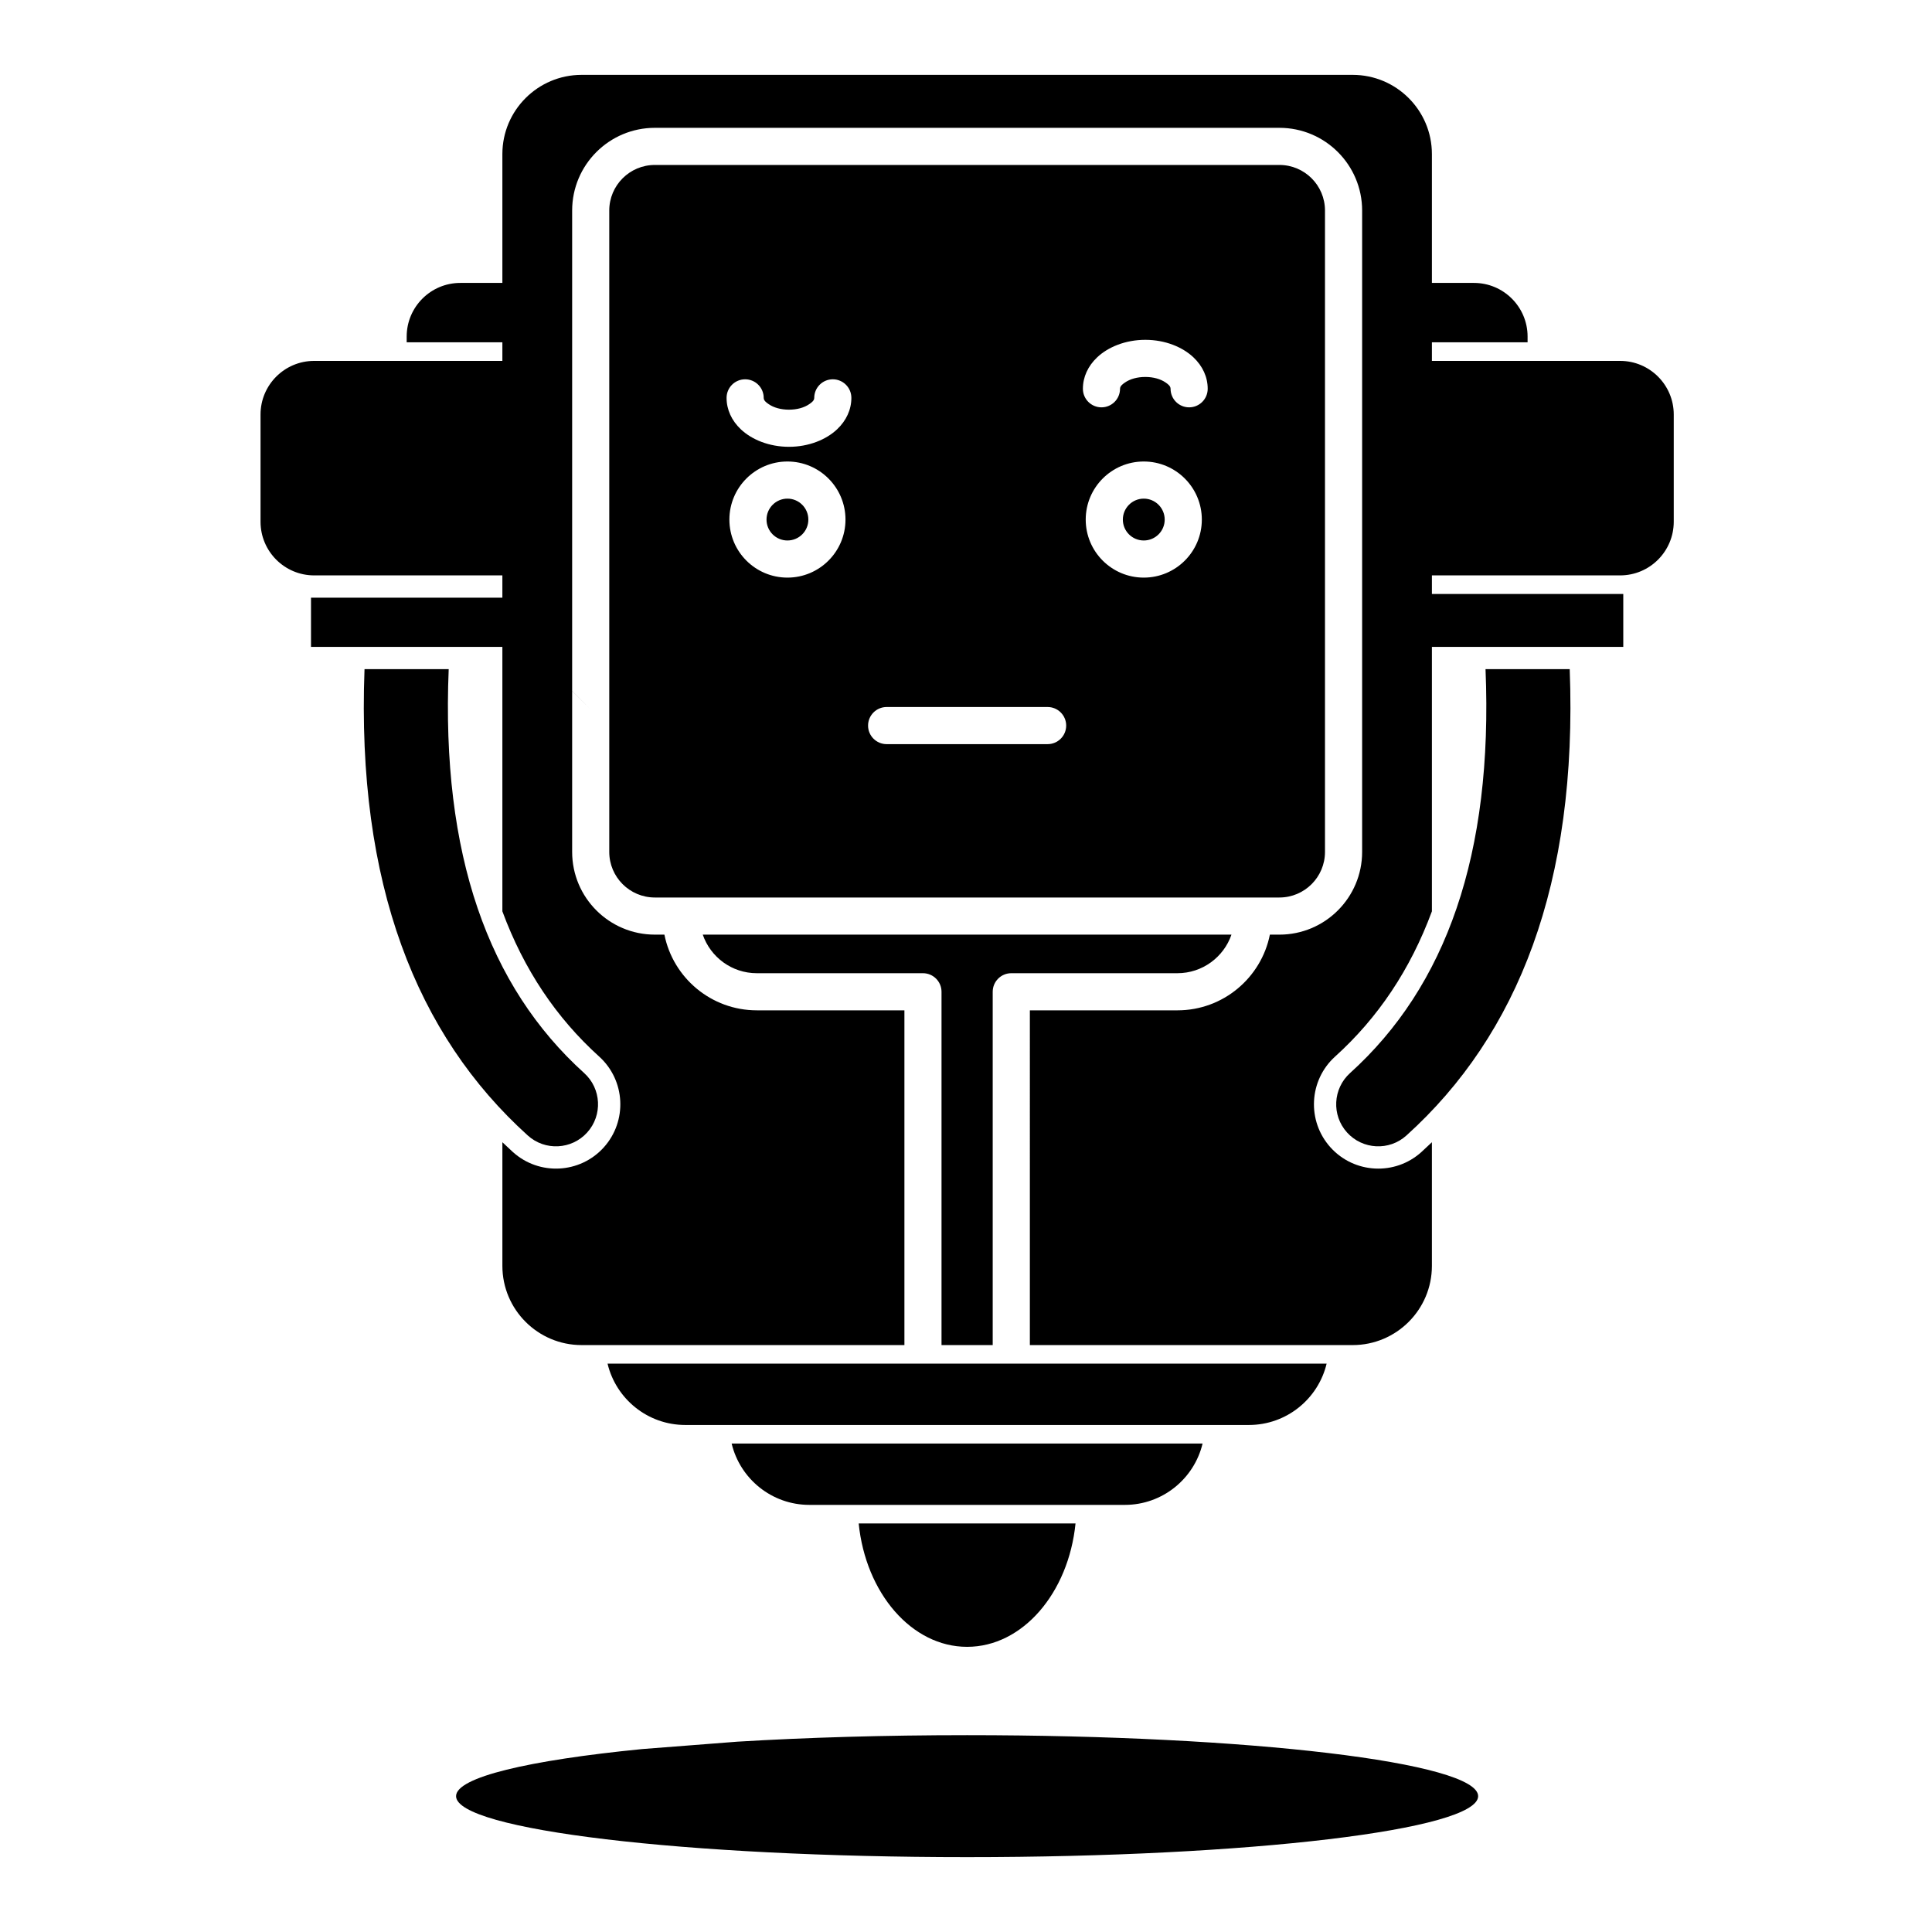 <?xml version="1.0" encoding="UTF-8"?>
<!-- Uploaded to: ICON Repo, www.svgrepo.com, Generator: ICON Repo Mixer Tools -->
<svg fill="#000000" width="800px" height="800px" version="1.1" viewBox="144 144 512 512" xmlns="http://www.w3.org/2000/svg">
 <path d="m339.44 605.56c18.301-1.105 38.977-1.723 60.852-1.723 74.746 0 135.43 7.242 135.43 16.164 0 8.918-60.684 16.16-135.43 16.16-74.742 0-135.43-7.242-135.43-16.16 0-5.016 19.195-9.504 49.285-12.477zm89.586-57.832c-1.859 18.441-14.023 32.699-28.734 32.699-14.707 0-26.875-14.258-28.73-32.699zm33.668-21.176h-124.8c2.219 9.32 10.605 16.258 20.602 16.258h83.598c9.992 0 18.379-6.938 20.602-16.258zm32.883-21.176h-190.57c2.223 9.32 10.609 16.258 20.602 16.258h149.36c9.992 0 18.379-6.938 20.602-16.258zm-25.227-113.69h-140.11c2.043 5.945 7.688 10.223 14.324 10.223h44.027c2.719 0 4.922 2.207 4.922 4.922v93.629h13.566v-93.629c0-2.715 2.203-4.922 4.922-4.922h44.027c6.633 0 12.281-4.277 14.324-10.223zm-207.44-70.355c-2.019 49.148 10.477 84.074 35.902 107.04 4.566 4.133 4.922 11.18 0.801 15.746-4.125 4.562-11.18 4.93-15.746 0.797-29.5-26.648-45.41-66.68-43.266-123.58zm297.08 0h-22.309c2.019 49.148-10.477 84.074-35.902 107.04-4.566 4.133-4.926 11.18-0.801 15.746 4.125 4.562 11.18 4.93 15.742 0.797 29.504-26.648 45.414-66.68 43.27-123.58zm-254.53 5.785v-127.32c0-6.672 5.414-12.082 12.082-12.082h165.51c6.668 0 12.082 5.41 12.082 12.082v169.97c0 6.668-5.414 12.082-12.082 12.082h-165.51c-6.668 0-12.082-5.414-12.082-12.082zm73.508 14.09h42.66c2.715 0 4.922-2.203 4.922-4.918s-2.207-4.922-4.922-4.922h-42.66c-2.715 0-4.922 2.207-4.922 4.922s2.207 4.918 4.922 4.918zm-26.289-74.902c-8.492 0-15.383 6.898-15.383 15.391 0 8.492 6.891 15.379 15.383 15.379 8.492 0 15.383-6.887 15.383-15.379 0-8.492-6.891-15.391-15.383-15.391zm94.43 0c-8.488 0-15.383 6.898-15.383 15.391 0 8.492 6.894 15.379 15.383 15.379 8.492 0 15.387-6.887 15.387-15.379 0-8.492-6.894-15.391-15.387-15.391zm-94.43 9.84c3.059 0 5.543 2.492 5.543 5.551 0 3.062-2.484 5.539-5.543 5.539-3.059 0-5.543-2.477-5.543-5.539 0-3.059 2.484-5.551 5.543-5.551zm94.43 0c3.062 0 5.547 2.492 5.547 5.551 0 3.062-2.484 5.539-5.547 5.539-3.059 0-5.543-2.477-5.543-5.539 0-3.059 2.484-5.551 5.543-5.551zm-110.56-26.703c0 3.098 1.328 6.012 3.781 8.332 2.891 2.727 7.5 4.637 12.754 4.637s9.867-1.91 12.754-4.637c2.453-2.32 3.785-5.234 3.785-8.332 0-2.719-2.207-4.922-4.922-4.922-2.715 0-4.918 2.203-4.918 4.922 0 0.699-0.625 1.188-1.289 1.641-1.379 0.965-3.305 1.488-5.41 1.488s-4.027-0.523-5.41-1.488c-0.66-0.453-1.285-0.941-1.285-1.641 0-2.719-2.203-4.922-4.918-4.922-2.719 0-4.922 2.203-4.922 4.922zm104.27-2.41c0-0.699 0.625-1.191 1.289-1.645 1.379-0.965 3.305-1.488 5.41-1.488 2.102 0 4.027 0.523 5.41 1.488 0.66 0.453 1.285 0.945 1.285 1.645 0 2.715 2.203 4.918 4.918 4.918 2.719 0 4.922-2.203 4.922-4.918 0-3.102-1.328-6.016-3.785-8.336-2.887-2.727-7.496-4.637-12.75-4.637-5.254 0-9.867 1.91-12.754 4.637-2.453 2.32-3.785 5.234-3.785 8.336 0 2.715 2.207 4.918 4.922 4.918 2.715 0 4.918-2.203 4.918-4.918zm-23.895 253.43h85.551c11.586 0 20.992-9.41 20.992-20.992v-32.766c-0.91 0.875-1.84 1.742-2.781 2.598-6.984 6.309-17.773 5.758-24.082-1.219-6.309-6.988-5.762-17.781 1.219-24.09 11.348-10.254 19.922-23.016 25.645-38.484v-70.082h50.715v-14.02h-50.715v-4.922h49.879c7.844 0 14.211-6.367 14.211-14.219v-28.418c0-7.84-6.367-14.207-14.211-14.207h-49.879v-4.922h25.355v-1.535c0-7.84-6.367-14.207-14.211-14.207h-11.145v-34.145c0-11.582-9.406-20.992-20.992-20.992h-204.35c-11.586 0-20.992 9.41-20.992 20.992v34.145h-11.148c-7.84 0-14.211 6.367-14.211 14.207v1.535h25.359v4.922h-49.879c-7.844 0-14.211 6.367-14.211 14.207v28.418c0 7.852 6.367 14.219 14.211 14.219h49.879v5.906h-50.715v13.035h50.715v70.082c5.719 15.469 14.297 28.23 25.645 38.484 6.981 6.309 7.527 17.102 1.219 24.09-6.309 6.977-17.098 7.527-24.082 1.219-0.941-0.855-1.871-1.723-2.781-2.598v32.766c0 11.582 9.406 20.992 20.992 20.992h85.551v-88.711h-39.109c-12.105 0-22.211-8.629-24.496-20.062h-2.527c-12.102 0-21.922-9.82-21.922-21.922v-42.629l4.918 4.902-4.918-4.922v-127.32c0-12.102 9.82-21.922 21.922-21.922h165.51c12.098 0 21.922 9.82 21.922 21.922v169.97c0 12.102-9.824 21.922-21.922 21.922h-2.527c-2.285 11.434-12.391 20.062-24.496 20.062h-39.109z" fill-rule="evenodd"/>
</svg>